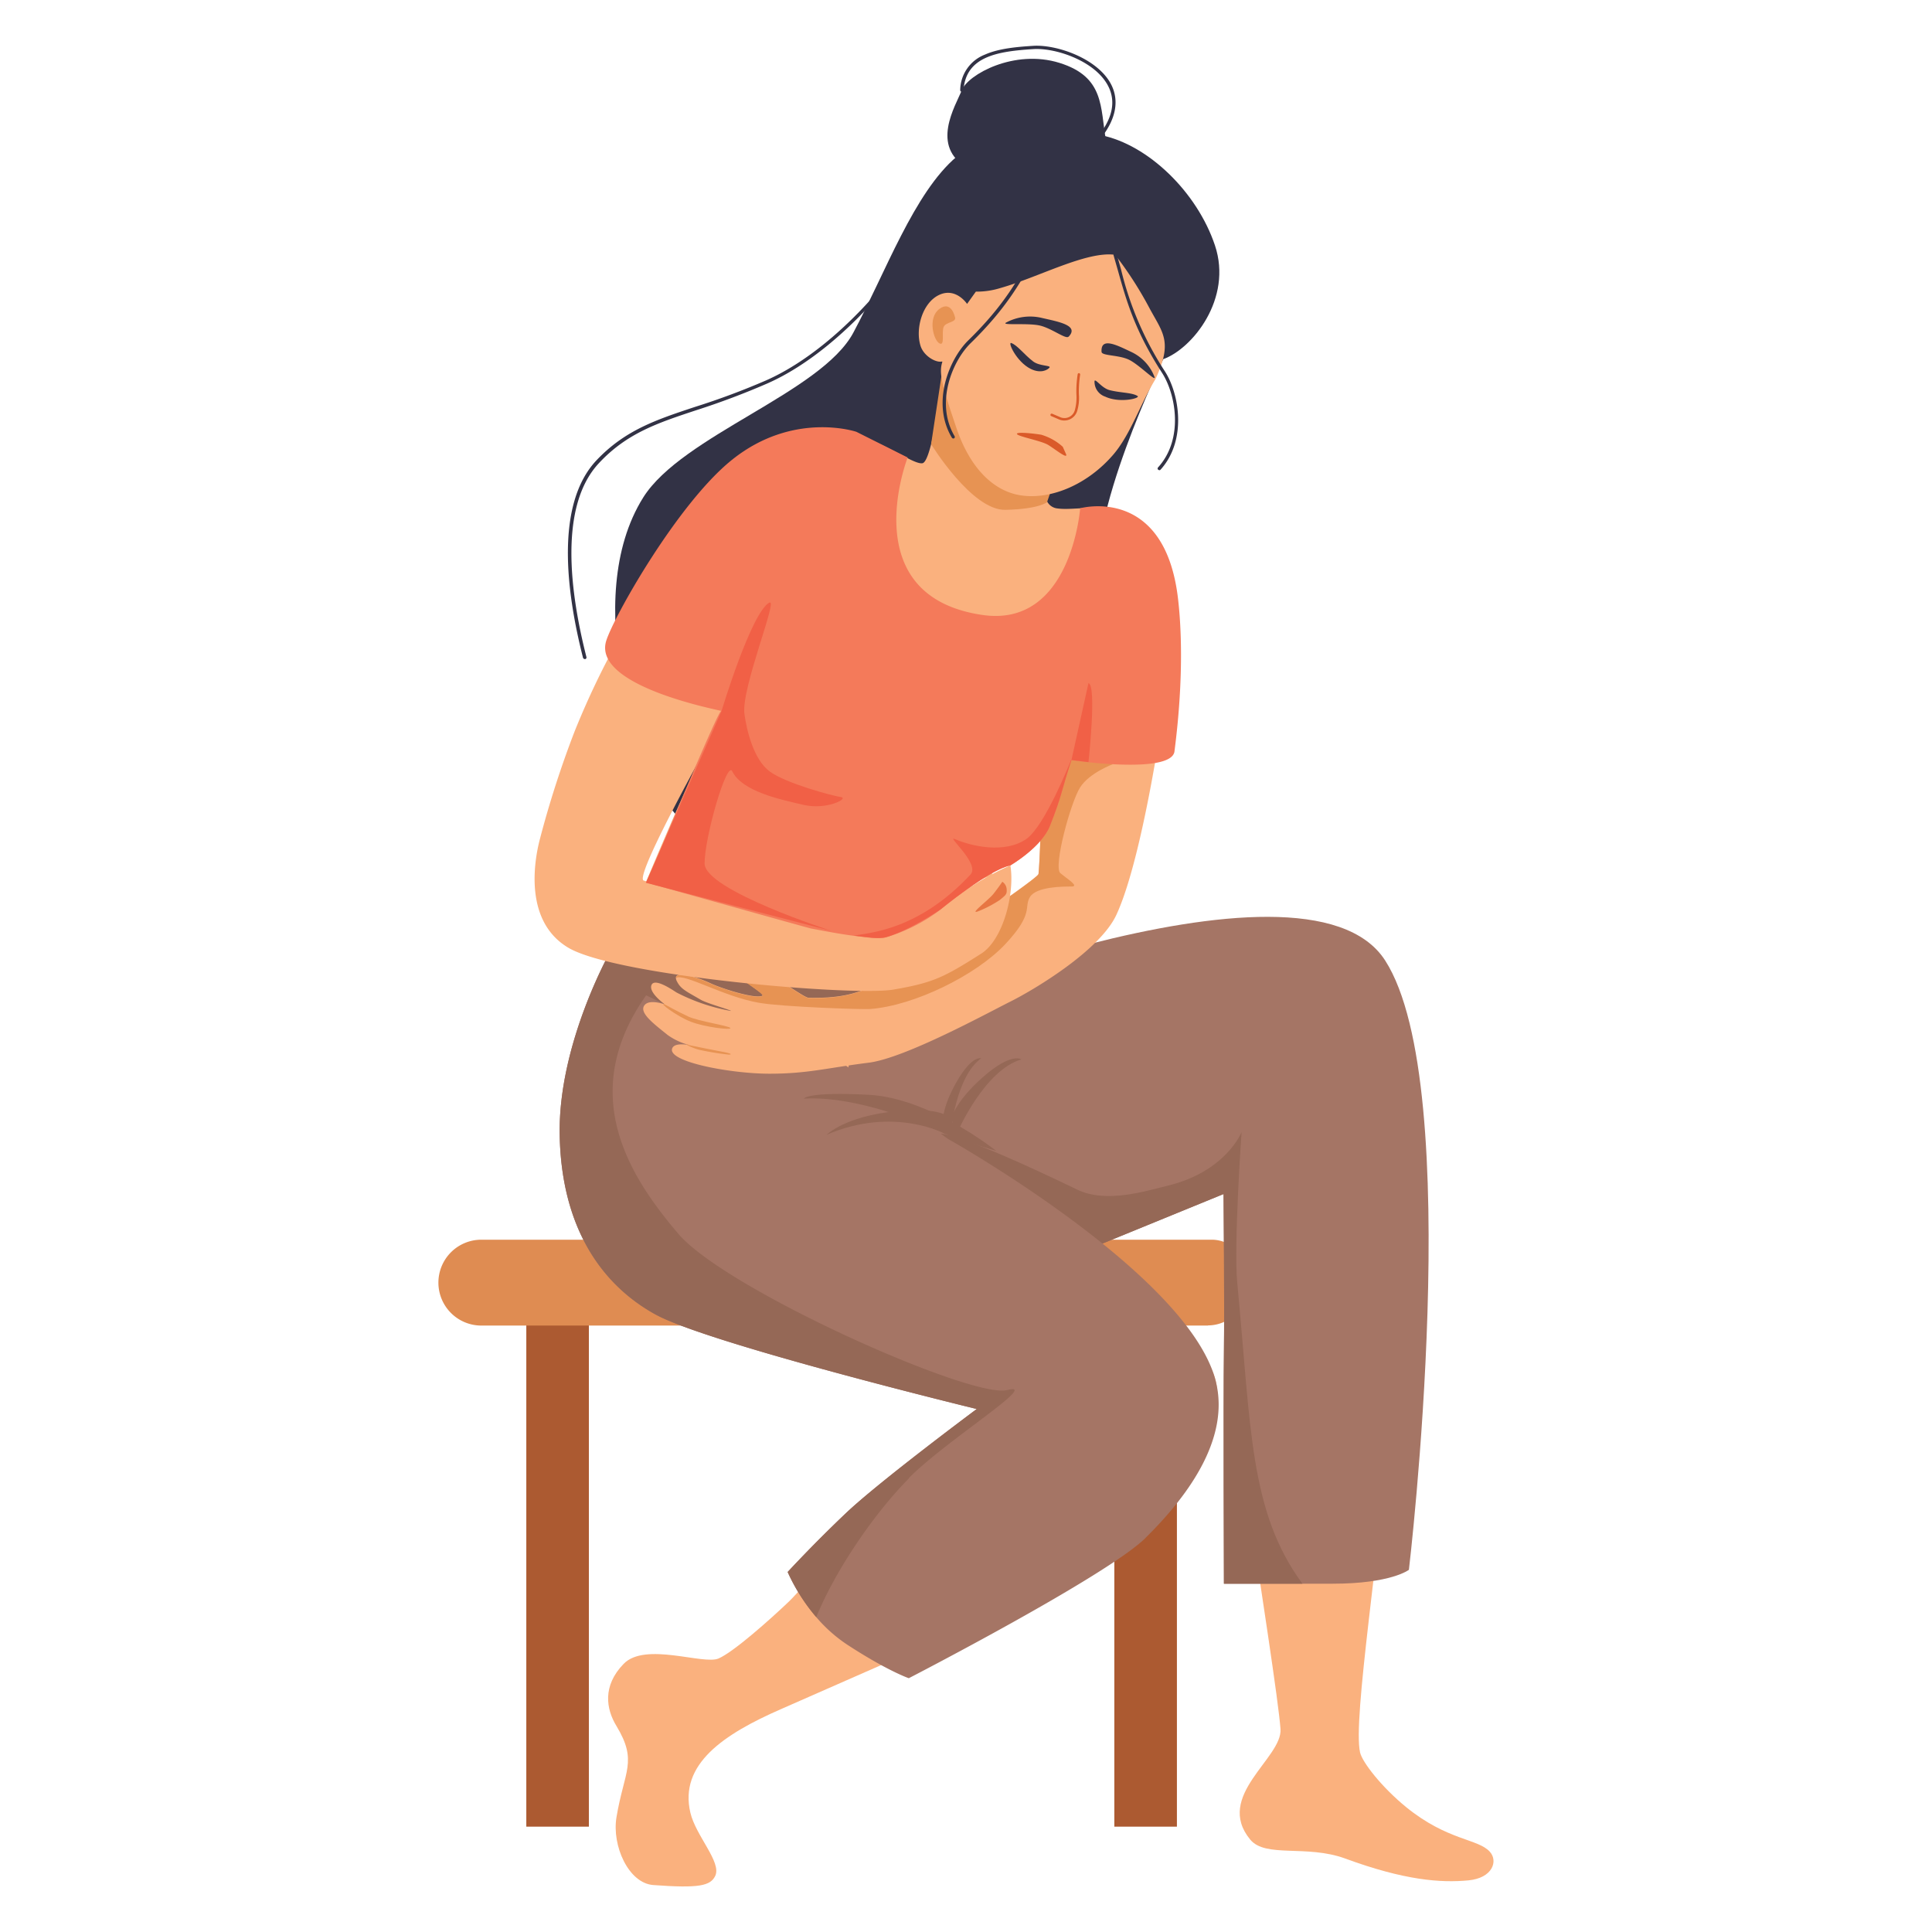 <svg id="Layer_1" data-name="Layer 1" xmlns="http://www.w3.org/2000/svg" viewBox="0 0 360 360"><defs><style>.cls-1{fill:#ac5a31;}.cls-2{fill:#df8c52;}.cls-3{fill:#fab17e;}.cls-4{fill:#a57565;}.cls-5{fill:#956856;}.cls-6{fill:#323245;}.cls-7{fill:#f79c6e;}.cls-8{fill:#e79353;}.cls-9{fill:#da5a29;}.cls-10{fill:#e77643;}.cls-11{fill:#f47a5a;}.cls-12{fill:#f16046;}</style></defs><polygon class="cls-1" points="219.3 340.37 207.64 340.37 207.64 239.54 219.3 239.54 219.3 340.37 219.3 340.37"/><polygon class="cls-1" points="109.73 340.37 98.07 340.37 98.07 239.54 109.73 239.54 109.73 340.37 109.73 340.37"/><path class="cls-2" d="M225.09,247H89.69a8,8,0,0,1-8-8h0a8,8,0,0,1,8-8H225.78a6.53,6.53,0,0,1,6.53,6.53v2.21a7.23,7.23,0,0,1-7.22,7.23Z"/><path class="cls-3" d="M166.61,197.17s65.71-32.46,86.28-13.08-2.25,130.1.54,142.46c.41,1.82,4.06,6.49,8.56,10.16,7.74,6.31,13.44,5.88,15.63,8.35,1.56,1.74.49,4.89-4,5.32-5.14.49-11.89,0-22.94-4.06-7.23-2.66-14.86-.06-17.73-3.55-6.7-8.16,6.06-15.19,5.65-20.61s-3.46-24.83-7-48.68,1.68-51.73,1.68-51.73l-62.59,8.7-4.08-33.28Z"/><path class="cls-3" d="M112.62,180.15c-.89,6.95-5.06,25.1-3.05,37.19,2.12,12.81,9.29,14.82,17.9,22.47s58.7,21.79,58.7,21.79-8.93,2.5-19.38,14c-8.41,9.27-16.5,19.69-19.89,22.92s-10.16,9.27-13,10.51-13.68-3.13-17.69,1-3.26,8.44-1.34,11.59c4,6.63,1.44,8.33,0,17-.88,5.31,2.25,12.29,6.86,12.63,8.53.63,10.64.15,11.54-1.7,1.24-2.55-3.61-7.45-4.63-11.78-2.13-9.06,6.22-14.63,16.86-19.29s42.36-18.64,53.3-23.43,30.82-23.77,27.74-37.73-51.8-49.64-51.8-49.64l-32.05-21.77-30.07-5.73Z"/><path class="cls-4" d="M262.53,292.51s-3.3,2.59-14.22,2.59H228.06s-.12-34,0-43.15-.07-29.46-.07-29.46l-35.18,14.39L181.73,239l-28.82-8.63,6.56-39.93s83.52-35,98.64-11.46,4.42,113.52,4.42,113.52Z"/><path class="cls-5" d="M242.68,295.1H228.06s-.12-34,0-43.15-.07-29.46-.07-29.46l-35.18,14.39-17.49-25.63s3.12-.35,25.39,10.41c5.42,2.63,12.74.27,16.85-.72,10.92-2.64,13.79-10,13.79-10S229.87,232,230.54,239c2.61,27.28,2.26,42.61,12.14,56.09Z"/><path class="cls-4" d="M213.47,286.56c-7.23,7.12-44.13,26.15-44.13,26.15s-4-1.37-11.47-6.25a27.49,27.49,0,0,1-5.77-5.13h0a35,35,0,0,1-5.33-8.41s4.64-5.06,10.84-10.95S182,262.55,182,262.55s-50-12.17-59.9-17.64-17.46-16-17.81-33.33,9.76-34.89,9.76-34.89l25.11,8.62,37.5,26.92s44.75,25.1,49.86,45.06c2.86,11.15-5.85,22.16-13.07,29.27Z"/><path class="cls-5" d="M169.37,275.47c-6.92,7-13.93,17.63-17.27,25.86a35,35,0,0,1-5.33-8.41s4.64-5.06,10.84-10.95S182,262.55,182,262.55s-50-12.17-59.9-17.64-17.46-16-17.81-33.33,9.76-34.89,9.76-34.89l65.17,3.46-40.06,14.41-18.76-9.1c-13.09,18.57-2.89,34,6,44.44s54.72,30.8,61.25,29.12-11.44,9.41-18.35,16.45Z"/><path class="cls-6" d="M206.08,26.15c-1.09-6.14-.22-11.8-8.65-14.43s-17.06,2.17-18.21,5.08-6,10.5,1.11,14.52,25.75-5.17,25.75-5.17Z"/><path class="cls-6" d="M125,150.69c-5.79-7-17-39.08-5.14-58C127.11,81.16,153,73.18,159,62s11.3-26.08,19.26-32.81,18.15-5.77,26.91-4,17.89,10.59,21.22,20.54S222.14,65,216.76,66.92c0,0-14.67,30-11.81,42.73,1.85,8.27-3.41,7.4-2.29,15.61s-27,42.94-43.79,41.8S130.8,157.69,125,150.69Z"/><path class="cls-7" d="M169.2,92.77l5,1.37s6.28-4.44,8.88-4.14c1.74.2,4.17.58,9.42-1.48s9.94-8,9.94-8l-11.84-5.44-10.6,8a15.21,15.21,0,0,1-2.45,3.72c-1.59,1.78-5,2.69-7.87,2.79-.28,1.89-.47,3.2-.47,3.2Z"/><path class="cls-6" d="M108.93,122.82h.1a.32.32,0,0,0,.24-.4c-3.07-12.06-5.16-28.11,2.33-36.12,5.22-5.59,10.93-7.48,18.16-9.87a141.66,141.66,0,0,0,13.27-5c14.79-6.54,30.72-25.48,37.87-45a.32.32,0,0,0-.2-.42.33.33,0,0,0-.42.2c-7.1,19.41-22.88,38.2-37.53,44.67a136.11,136.11,0,0,1-13.21,4.93c-7.31,2.42-13.09,4.34-18.43,10-7.69,8.23-5.59,24.52-2.48,36.73a.33.33,0,0,0,.3.25Z"/><path class="cls-6" d="M205.14,25.52a.32.32,0,0,0,.26-.12c2.62-3.46,3.16-6.84,1.58-9.79-2.58-4.79-10.17-7.35-14.47-7.07-3,.19-6.43.49-9,1.64a7.21,7.21,0,0,0-4.59,6.6.31.31,0,0,0,.29.33h0a.31.31,0,0,0,.33-.29c.41-6.34,6.39-7.25,13-7.67,4.14-.27,11.42,2.17,13.88,6.75,1.49,2.76,1,5.83-1.52,9.13a.32.32,0,0,0,.06.43.49.49,0,0,0,.17.06Z"/><path class="cls-3" d="M202.82,125.53s-7.15,12.65-7.15,17.61-5.91,7.7-9.85,11.28.33,8.44-1.33,8.86c-7.27,1.88-2.86,7.09-2.86,7.09l-21.46,9.08L117,172.57s10.19-25.35,14.86-33.74,9.62-20.18,9.62-20.18L169.37,95l22.88,8,10.57,22.59Z"/><path class="cls-3" d="M195.67,88.66l-.79,3.27a9.73,9.73,0,0,1,.79-3.27Z"/><path class="cls-3" d="M211.62,97.74c-5.23-4.68-10.73-2.47-14.58-3a2.42,2.42,0,0,1-2.16-2.79L191,108.2l3.7,25.58s-.08,2.37-.19,5.75c-.29,8.25-.81,22.53-1,23.31-.28,1.1-28.65,20.19-31.68,21.29-2.5.91-4.95,1.91-11.14,1.79-.7,0-3.77-2.32-6.87-4-2.59-1.38-5.21-2.31-6.5-1.07a.39.39,0,0,0-.1.16c-.28,1.12,5.61,4.2,4.81,4.54-1.45.62-7.65-1.41-9.5-2.27-3.1-1.44-6.46-2.35-6.58-1.13a1.33,1.33,0,0,0,.19.72c.73,1.46,1.79,1.87,4.47,3.44,1.13.66,5.94,2,5.56,2.06a35.61,35.61,0,0,1-10.1-3.43c-1-.65-4.13-2.76-4.68-1.38s2.36,3.49,2.47,3.57c-.11,0-3-1.07-3.84.28s1.67,3.27,4.42,5.47a12.18,12.18,0,0,0,3.92,1.83c-1.55-.23-2.84-.15-3.12.68-.82,2.5,11,4.68,18.14,4.68S154,199,162,198c6.83-.93,21.91-9.19,26.31-11.39s16.62-9.5,19.7-16.12c5.5-11.81,10.25-46,10.8-55.37s-1.92-12.65-7.15-17.33Z"/><path class="cls-8" d="M207.44,142.37s-4.41,1.59-6.17,4.34-5.06,14.86-3.68,16,3.58,2.48,2.06,2.48-6.51,0-7.72,1.93.83,3-4.6,8.8-17,11.49-25.23,12.1c-1.31.1-16.31-.39-20.7-1.17-6.72-1.18-13.76-5.5-15.46-4.64.12-1.22,3.48-.31,6.58,1.13,1.85.86,8,2.89,9.5,2.27.8-.34-5.09-3.42-4.81-4.54l6.6.91c3.1,1.66,6.17,4,6.87,4,6.19.12,8.64-.88,11.14-1.79,3-1.1,31.4-20.19,31.68-21.29.19-.78.71-15.06,1-23.31l4-2.31,8.94,5.15Z"/><path class="cls-3" d="M175.68,69.69s-1.89,16.36-3.81,16.63-8-4.78-14.59-5.68c-6.2-.85-14.23,2.24-20.84,9.67s-19.38,21.19-29.36,45.95a187.1,187.1,0,0,0-6.5,20.17c-.94,3.62-3.11,15.08,5.24,20.12,8.81,5.34,53.17,9.12,60.62,7.85s9.43-2.28,16.39-6.7c4.1-2.61,6.3-11.19,5.44-16.45a51.32,51.32,0,0,0-7.25,3.91c-1.52,1.16-3.91,3.24-7.52,5.71-2.06,1.41-4.89,3.74-9.25,3.82-10.35.2-44.37-10.64-44.37-10.64-1.8-1.66,20.21-39.9,20.21-39.9l34.11-18.43,17.25,3.81,4.22-20.87-20-19Z"/><path class="cls-8" d="M173.5,82.76S181.07,95.13,187.33,95s7.77-1.42,7.77-1.42l2.49-7.25L175.65,68.58,173.5,82.76Z"/><path class="cls-3" d="M175.53,67.36c-1.11.28-3.4-1-4-2.91-1-3.16.32-7.91,3.33-9.43,3.21-1.63,5.34,1.61,5.34,1.61s1.66-2.33,1.64-2.29a14.72,14.72,0,0,0,4.5-.65c7.13-2,16.1-6.95,21.45-6.21a69.56,69.56,0,0,1,6.43,10c2.5,4.62,4.33,6.22,1.07,13.19-2.8,4.57-4.61,10.24-7.81,14-4.79,5.6-11.62,8.49-17.29,7.63-5-.77-9.44-5-12-12.63-2.69-7.92-3.29-10.15-2.59-12.26Z"/><path class="cls-9" d="M195.88,77.53l1.37.59a2.51,2.51,0,0,0,3.46-1.52,8.47,8.47,0,0,0,.33-3.11,20.6,20.6,0,0,1,.23-3.68.25.25,0,0,0-.19-.28.24.24,0,0,0-.27.2,20.76,20.76,0,0,0-.24,3.76,8.82,8.82,0,0,1-.29,2.93,2,2,0,0,1-2.84,1.26l-1.38-.59a.24.24,0,0,0-.31.13.24.24,0,0,0,.13.31Z"/><path class="cls-6" d="M188.45,63.92c1.13.41,2.41,2.17,4.05,3.42,1.2.92,3.39.71,3.06,1.15s-1.64,1.18-3.52.24c-2.66-1.34-4.35-5.09-3.59-4.81Z"/><path class="cls-6" d="M211.93,73.77c-1-.63-3.19-.56-5.19-1.08-1.46-.38-2.64-2.22-2.79-1.69a2.92,2.92,0,0,0,2,2.91c2.69,1.27,6.69.29,6-.14Z"/><path class="cls-6" d="M199.11,62.73c-.51.54-3.09-1.53-5.31-2.06s-7.15,0-6.39-.53a9.46,9.46,0,0,1,6.72-.9c3.13.72,7,1.39,5,3.49Z"/><path class="cls-6" d="M205.26,65.57c.06.74,3.1.55,5,1.41s5.11,4.21,4.88,3.3a8.45,8.45,0,0,0-4.3-4.68c-2.65-1.24-5.79-2.93-5.58,0Z"/><path class="cls-6" d="M216,87.62a.31.31,0,0,0,.25-.1c5-5.55,3.46-14.21.82-18.31a60.81,60.81,0,0,1-8.18-19c-.26-.92-.53-1.88-.81-2.84a.3.3,0,0,0-.38-.21.31.31,0,0,0-.21.38c.28,1,.55,1.92.81,2.84,1.62,5.75,3.14,11.19,8.25,19.13,2.54,3.95,4.06,12.26-.75,17.57a.29.29,0,0,0,0,.43.27.27,0,0,0,.18.08Z"/><path class="cls-6" d="M177.6,81.71a.36.36,0,0,1-.23-.15c-3.89-6.5-.48-14.63,3-18.08,6.77-6.6,9.44-11.55,12.26-16.79.46-.85.93-1.72,1.42-2.61a.33.33,0,0,1,.43-.12.3.3,0,0,1,.12.42L193.24,47c-2.85,5.28-5.54,10.27-12.37,16.94-3.39,3.31-6.67,11.11-3,17.33a.3.3,0,0,1-.11.42.32.32,0,0,1-.21,0Z"/><path class="cls-9" d="M198.05,83.27A10.25,10.25,0,0,0,194,81c-1.88-.3-4.85-.56-4.48-.09s4.52,1.22,5.8,2,3.84,2.87,3.29,1.64l-.55-1.23Z"/><path class="cls-10" d="M182.26,169.81a21.84,21.84,0,0,0,4.06-2.13c.92-.77,1.32-1,1.26-1.8a1.8,1.8,0,0,0-.81-1.58s-.59.9-1.67,2.28c-1,1.22-4.63,3.9-2.84,3.23Z"/><path class="cls-11" d="M218.85,140c-.56,4.38-19.2,1.65-19.2,1.65h0c-2.05,6.28-1.7,6.4-4,12.24-1.57,4-7.4,7.39-7.4,7.39-4,.8-13,8.21-13,8.21a32.07,32.07,0,0,1-10.09,5.15c-1.46.41-3.75,0-6.07-.27-3.09-.4-6.28-1.05-7.93-1.35-.61-.11-30.64-8.54-30.64-8.54s13.17-32,13.86-32-24.12-4.4-21.42-13.07c1.41-4.53,13.33-25.61,23.41-33.71,11.46-9.21,23.2-5.24,23.2-5.24l9.56,4.79S159,111.1,183.08,114.59c16.57,2.41,18.19-19.88,18.19-19.88S217,90.31,219.5,111.5c.52,4.36,1.2,14.14-.65,28.47Z"/><path class="cls-12" d="M143.37,112.26c-3.42,1.92-8.92,20.23-8.92,20.23l-14.11,32,34.67,9s-23.72-7.63-23.72-12.59,4.15-19.24,5.15-17.19c1.86,3.78,8.85,5.23,13.26,6.26s8.55-1.24,7-1.45-10.28-2.55-13.29-4.78S139.11,136,138.71,133c-.62-4.75,6.36-21.65,4.66-20.7Z"/><path class="cls-12" d="M202.82,127.29l-3.17,14.33,3.17.39s1.58-14.3,0-14.72Z"/><path class="cls-8" d="M177.92,59s-.69-3.08-2.89-1.43-1.1,5.78,0,6.4.38-2.07.81-3.06,2.54-.79,2.08-1.91Z"/><path class="cls-12" d="M199.65,141.62c-2.05,6.28-1.7,6.4-4,12.24-1.57,4-7.4,7.39-7.4,7.39-4,.8-13,8.21-13,8.21s-5.83,3.94-10.09,5.15c-1.46.41-3.75,0-6.07-.27,2.91-.55,12-.94,21.76-11.39,1.83-2-4.65-7.35-2.93-6.61,3.21,1.4,9.34,2.74,13.31,0,3.49-2.41,8.27-14.54,8.35-14.72Z"/><path class="cls-5" d="M182.83,197.2c-4.72,3.38-5.66,13.74-5.66,13.74l-1.5-1.52s-.35-2.68,2.55-7.78,4.61-4.44,4.61-4.44Z"/><path class="cls-5" d="M154,211.46c12.63-5.45,22.23-.13,22.23-.13l1.25-2.5s-.86-2.72-10.46-1.78-13,4.41-13,4.41Z"/><path class="cls-5" d="M190.3,197.41c-6.87,2-11.86,13.49-11.86,13.49l-1.22-2.31s.6-3.2,5.95-7.9,7.13-3.28,7.13-3.28Z"/><path class="cls-5" d="M149.79,204.71c12.11-.7,28.16,7.4,28.16,7.4l7.69,2.35S173.37,204.61,161.9,204s-12.11.7-12.11.7Z"/><path class="cls-8" d="M123.85,187.15s2.48,1.38,4.41,2.27,7.63,1.72,7.84,2.14-4.68-.14-7.36-1.17-6.2-3.72-4.89-3.24Z"/><path class="cls-8" d="M128.35,194.73s4.31.89,6.17,1.23,1.92.55,1.24.55a50.73,50.73,0,0,1-5.44-.89c-1.17-.28-2.94-1.14-2.24-1"/></svg>